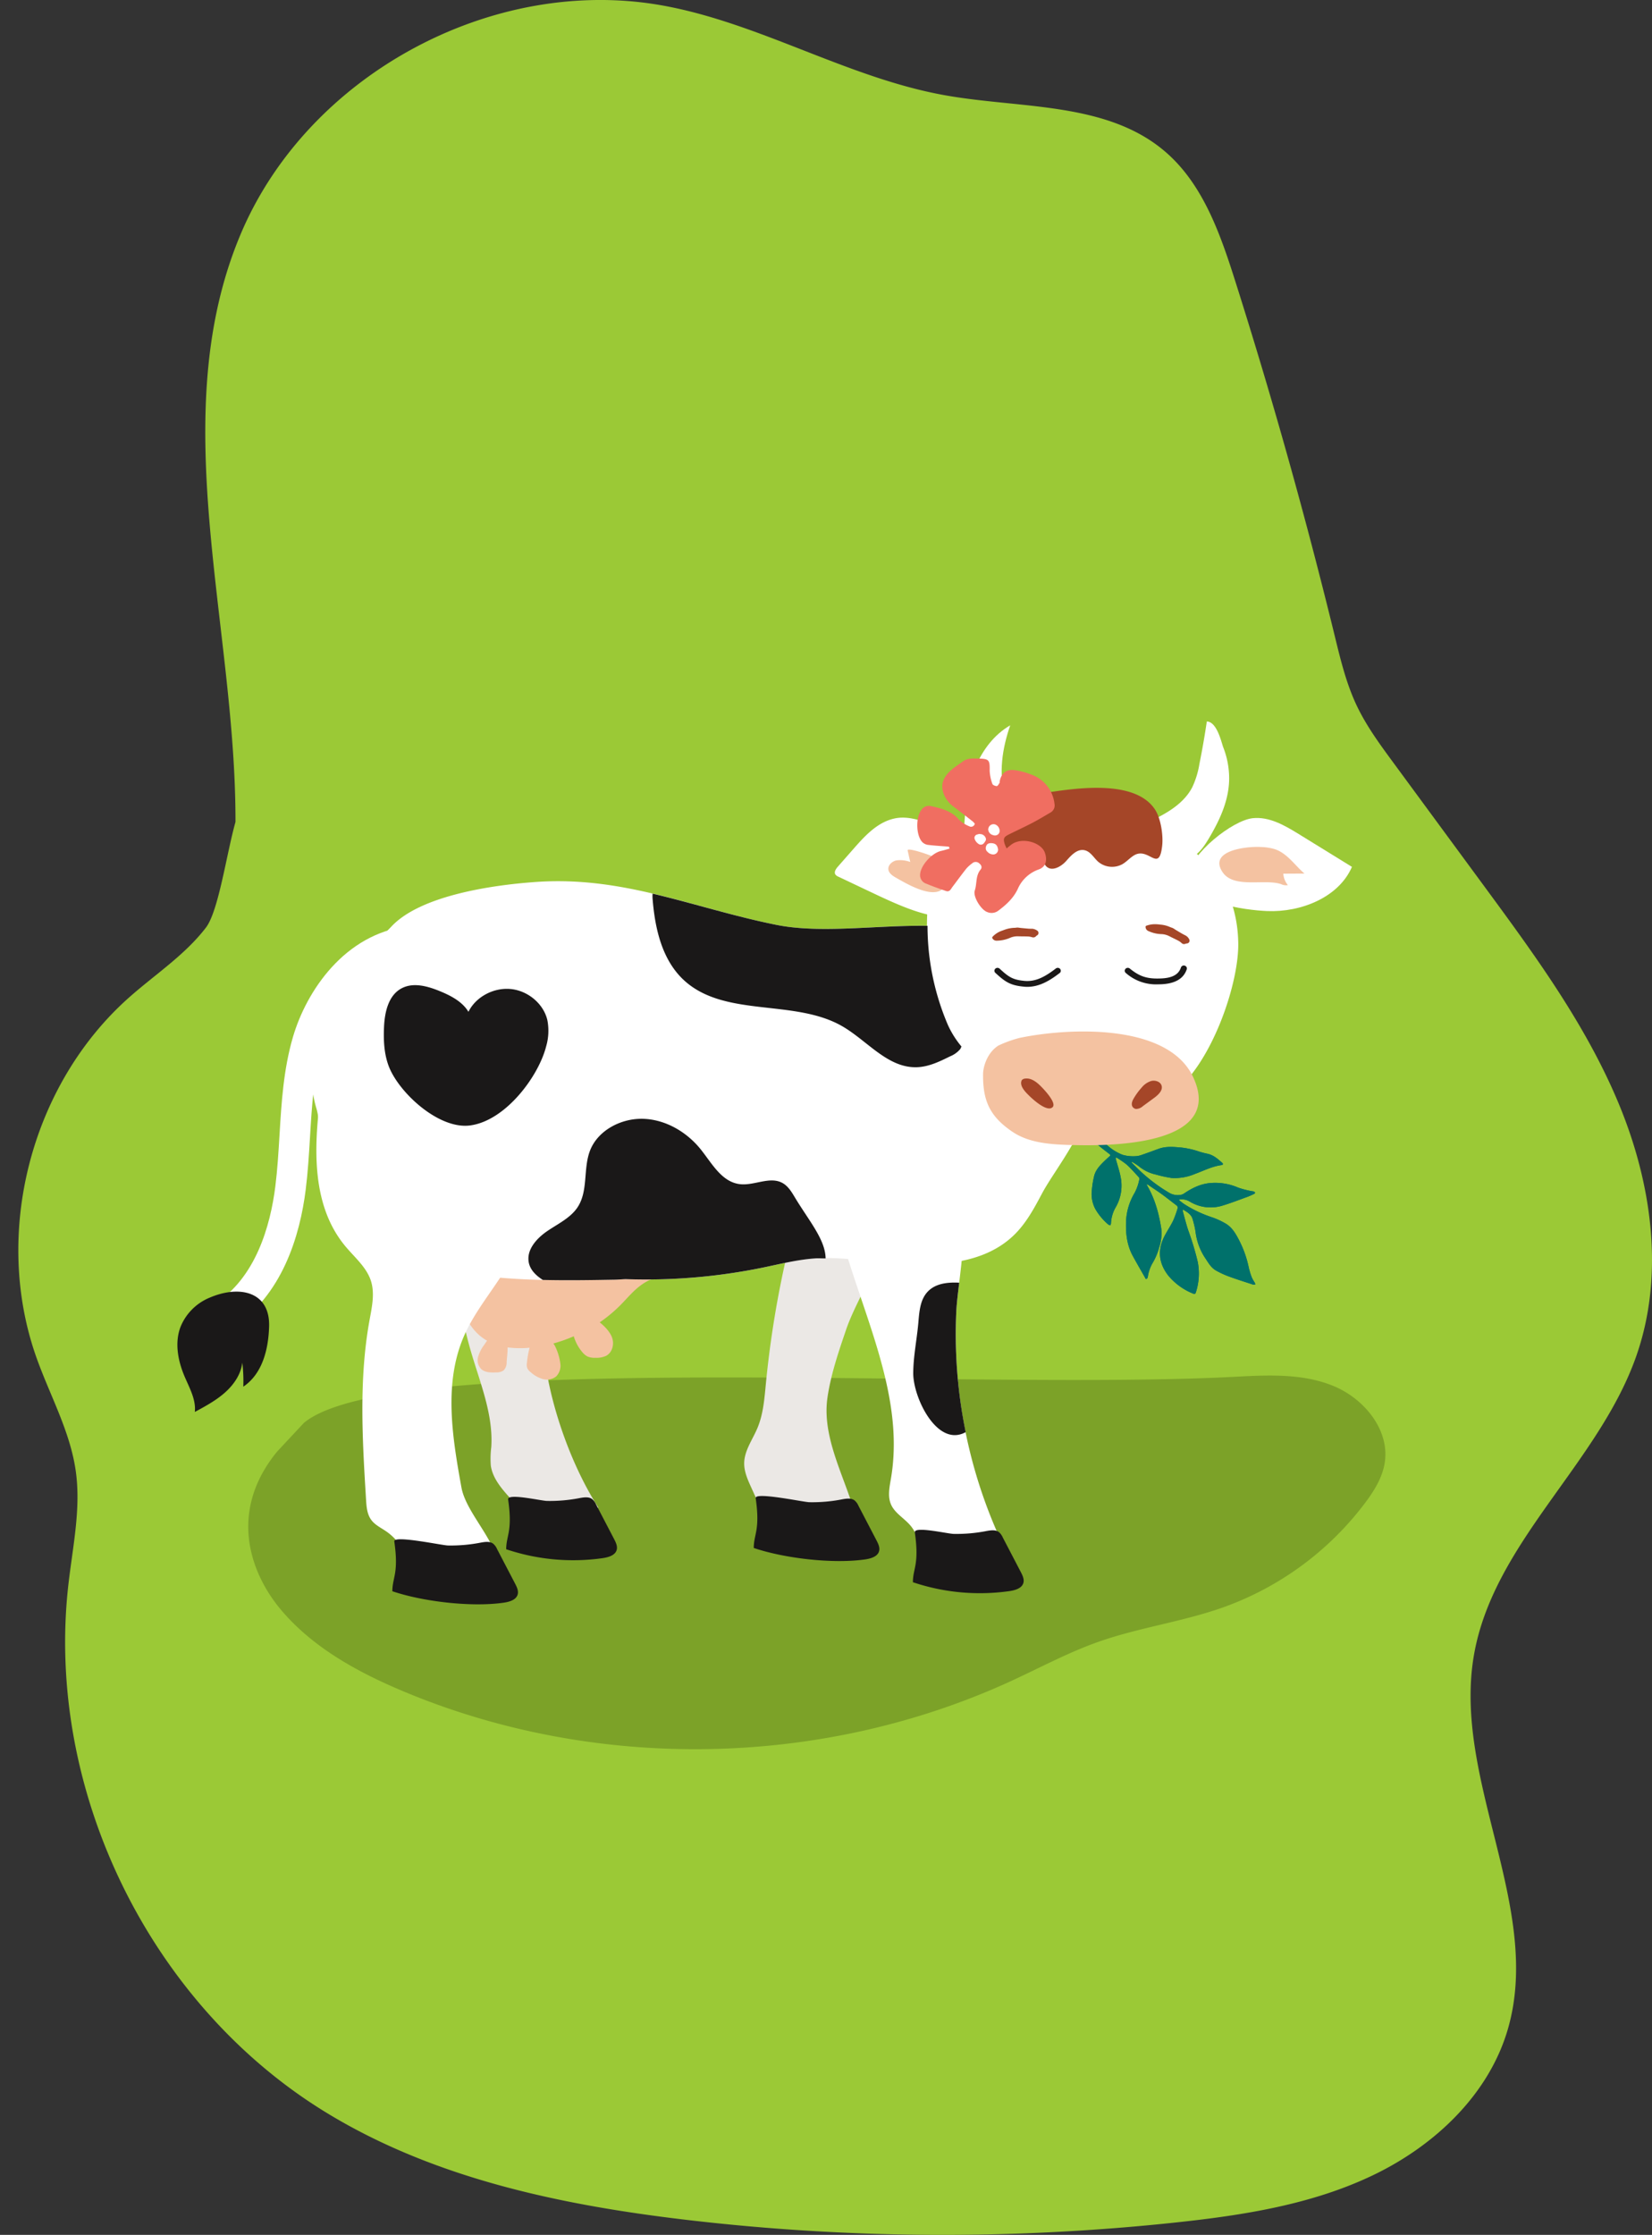 <svg xmlns="http://www.w3.org/2000/svg" xmlns:xlink="http://www.w3.org/1999/xlink" width="686.782" height="929.033" viewBox="0 0 686.782 929.033">
  <rect x="0" y="0" width="686.782" height="929.033" fill="#333333" stroke="none"/>
  <defs>
    <clipPath id="clip-path">
      <rect id="Rectangle_66" data-name="Rectangle 66" width="679.166" height="929.033" fill="none"/>
    </clipPath>
    <clipPath id="clip-path-2">
      <rect id="Rectangle_67" data-name="Rectangle 67" width="472.737" height="155.322" fill="none"/>
    </clipPath>
    <clipPath id="clip-path-3">
      <rect id="Rectangle_65" data-name="Rectangle 65" width="623.887" height="543.796" fill="none"/>
    </clipPath>
  </defs>
  <g id="Groupe_767" data-name="Groupe 767" transform="translate(-156.782 -2052.902)">
    <g id="Groupe_664" data-name="Groupe 664" transform="translate(164.399 2052.902)">
      <g id="Groupe_663" data-name="Groupe 663" transform="translate(0)" clip-path="url(#clip-path)">
        <path id="Tracé_2898" data-name="Tracé 2898" d="M672.651,563.652c11.783-33.672,6.477-71.442-7.136-104.417s-34.957-62.08-56.095-90.819q-18.9-25.7-37.8-51.406c-5.615-7.632-11.265-15.325-15.306-23.9-4.319-9.168-6.686-19.11-9.092-28.953q-18.172-74.319-41.315-147.3c-6.263-19.75-13.464-40.442-29.22-53.9-24.23-20.692-59.819-17.753-91.2-23.311-40.465-7.171-76.875-29.9-117.3-37.294C197.416-10.586,120.412,31.015,92.446,97.3,60.52,172.977,90.5,259.577,90.277,341.7c-3.747,13.255-7.007,37.034-12.313,43.934-8.8,11.459-21.214,19.484-32.01,29.086C5.2,450.955-10.709,512.627,7.437,564.056c5.6,15.862,14.139,30.9,16.457,47.567,2.169,15.523-1.247,31.2-3.046,46.774C11,743.689,54.333,832.877,127.468,877.86c44.769,27.535,97.639,38.7,149.834,44.872a912.374,912.374,0,0,0,203.974,1.136c28.091-3.008,56.537-7.464,82.006-19.693s47.91-33.31,55.882-60.418C634.03,793.182,596.1,739.85,605.158,687.918c8.162-46.763,51.814-79.463,67.493-124.267" transform="translate(0.001 0)" fill="#9bc936"/>
      </g>
    </g>
    <g id="Groupe_666" data-name="Groupe 666" transform="translate(259.997 2624.71)">
      <g id="Groupe_665" data-name="Groupe 665" transform="translate(0 0)" clip-path="url(#clip-path-2)">
        <path id="Tracé_2899" data-name="Tracé 2899" d="M23.1,19.7C59.742-10.983,300.311,6.4,410.438.495c13.776-.739,28.1-1.4,40.842,3.9s23.392,18.361,21.155,31.985c-1.012,6.215-4.5,11.731-8.3,16.772A127.5,127.5,0,0,1,405.286,96.36c-16.944,6.012-35.012,8.371-51.966,14.363-12.369,4.373-23.979,10.628-35.9,16.124-78.8,36.328-172.853,37.978-252.877,4.444-18.9-7.925-37.472-18.058-50.741-33.676S-8.358,56.3,12.078,31.509" transform="translate(-0.002 0.006)" fill="#7ca228"/>
      </g>
    </g>
    <g id="Groupe_662" data-name="Groupe 662" transform="translate(156.782 2263.438)">
      <g id="Groupe_661" data-name="Groupe 661" transform="translate(0)" clip-path="url(#clip-path-3)">
        <path id="Tracé_2861" data-name="Tracé 2861" d="M118.259,153.778c-3.158,9.251-6.329,18.559-7.734,28.192-2.841,19.447,11.032,38.859,13.06,56.307q-16.17-1.288-32.343-2.58a9.3,9.3,0,0,1-4.617-1.2,8.537,8.537,0,0,1-2.579-3.711L78.8,219.222c-1.46-3.222-2.947-6.567-2.889-10.077.085-5.186,3.474-9.714,5.5-14.53,2.419-5.76,2.9-12.061,3.495-18.238A418.136,418.136,0,0,1,104.5,84.1c7.751,4.641,15.639,9.4,21.464,16.125,15.04,17.37-1.528,35.436-7.711,53.549" transform="translate(233.469 188.497)" fill="#ebe8e5"/>
        <path id="Tracé_2862" data-name="Tracé 2862" d="M169.789,221.23c-9.1,3-18.688-.24-28.317-.013a8.3,8.3,0,0,1-8.1-3.64c-3.709-4.084-7.571-8.5-8.313-13.847a38.7,38.7,0,0,1,.2-7.682c.868-13.548-4.635-26.611-8.452-39.686a164.56,164.56,0,0,1-4.9-69.382q13.628,9.646,27.252,19.292c3.117,2.2,6.275,4.45,8.585,7.419,5.489,7.046,3.372,12.294.946,19.486-2.974,8.8-2.185,19.259-.905,28.3,2.766,19.548,11.243,43.037,22,59.752" transform="translate(78.98 194.945)" fill="#ebe8e5"/>
        <path id="Tracé_2863" data-name="Tracé 2863" d="M113.509,154.245a205.128,205.128,0,0,0,21.6,101.619,131.781,131.781,0,0,1-37.719,1.747,15.35,15.35,0,0,0-3.2-14.618c-2.518-2.83-6.138-4.868-7.724-8.255-1.606-3.436-.735-7.4-.105-11.108,8.18-48.217-29.672-94.45-25.932-143.162.024-.3,46.712,13.7,50.561,18.371,10.167,12.339,3.216,41.157,2.521,55.406" transform="translate(284.05 180.338)" fill="#fff"/>
        <path id="Tracé_2864" data-name="Tracé 2864" d="M140.06,221.045C161.341,207.584,168.633,182.273,171,163.4c.919-7.332,1.368-14.754,1.8-21.943.8-13.409,1.562-26.069,5.141-38.3,4.958-16.923,18.381-35.028,37.2-37.32l-1.61-12.012C187.245,57.041,171.338,80.66,165.7,99.906c-3.947,13.487-4.781,27.4-5.591,40.866-.415,7-.854,14.239-1.725,21.194-2.048,16.329-8.115,38.088-25.354,48.988Z" transform="translate(-43.916 120.644)" fill="#fff"/>
        <path id="Tracé_2865" data-name="Tracé 2865" d="M163.707,103.285a22.133,22.133,0,0,0-11.957,12.129c-2.467,6.586-1.068,13.967,1.667,20.455,2.035,4.82,4.845,9.685,4.3,14.851,4.406-2.382,8.857-4.794,12.559-8.09s6.628-7.617,7.183-12.414a64.133,64.133,0,0,1,.412,10c8.02-5.41,10.463-15.7,10.725-25.058.408-14.563-12.427-17.3-24.887-11.869" transform="translate(-76.723 225.685)" fill="#1a1818"/>
        <path id="Tracé_2866" data-name="Tracé 2866" d="M102.091,108.918q-.383-6.213-.35-12.44a3.2,3.2,0,0,1,.749-2.493,3.643,3.643,0,0,1,2.692-.515q23.05,1.663,45.841,5.572c11.443,1.964,29.6,2.927,39.2,9.095-2.433,2.23-5.917,2.985-8.895,4.658-4.934,2.775-7.564,6.56-11.532,10.434a59.967,59.967,0,0,1-7.952,6.512c2.334,1.886,4.318,4.09,5.121,6.314.983,2.719.18,6.191-2.457,7.6a9.371,9.371,0,0,1-4.424.823,7.749,7.749,0,0,1-3.229-.5,6.7,6.7,0,0,1-2.215-1.8,18.08,18.08,0,0,1-3.59-6.645,61.439,61.439,0,0,1-8.49,2.995,7.266,7.266,0,0,1,.64.972,22.918,22.918,0,0,1,2.283,7.526,6.327,6.327,0,0,1-1.756,5.205,6.225,6.225,0,0,1-5.594,1.073,12.935,12.935,0,0,1-5.06-2.9,4.621,4.621,0,0,1-1.313-1.536,4.391,4.391,0,0,1-.184-2.272,36.127,36.127,0,0,1,1.126-6.3,40.346,40.346,0,0,1-9.17-.139c.051,1.99-.259,4.129-.391,6.1a4.681,4.681,0,0,1-1.249,3.455,5.249,5.249,0,0,1-3.127.843c-2.154.1-4.549.062-6.132-1.332a5.274,5.274,0,0,1-1.341-5.192,15.775,15.775,0,0,1,2.569-5q.572-.846,1.147-1.7c-.109-.062-.231-.088-.337-.149-9.47-5.656-11.926-17.632-12.58-28.26" transform="translate(87.481 209.414)" fill="#f4c2a1"/>
        <path id="Tracé_2867" data-name="Tracé 2867" d="M61.287,91.716C64.7,80.883,75.166,75.325,83.071,66.888,95.147,54,124.877,49.67,142.962,48.39c36.664-2.6,65.332,10.784,99.992,17.8,32.367,6.554,77.759-9.442,105.368,12.32,15.785,12.44,25.619,36.775,25.452,55.775-.085,10-3.042,17.658-7.942,23.726-4.219,7.351-9.473,14.547-12.318,19.9-3.263,6.139-6.6,12.385-11.675,17.286-15.193,14.689-40.074,12.975-61.579,10.647-6.986-.755-14.023-1.468-21.036-.982-7.415.515-14.645,2.36-21.91,3.86a241.947,241.947,0,0,1-56.927,4.768c-1.5.058-2.988.2-4.488.227-37.552.674-86.749,1.514-111.67-25.252-3.794-4.074-7.5-17.136-8.83-22.436-1.334-5.283-1.967-18.332-3.535-23.554-5.887-19.632,4.345-34.639,9.422-50.755" transform="translate(79.664 107.715)" fill="#fff"/>
        <path id="Tracé_2868" data-name="Tracé 2868" d="M54.378,98.83a67.45,67.45,0,0,0,11.464,8.482,7,7,0,0,0,4.815.82,3.394,3.394,0,0,0,1.32-.554c3.437-2.34,7.122-4.129,11.409-4.382a23.96,23.96,0,0,1,11.055,1.929,37.988,37.988,0,0,0,6.1,1.553c.143.036.32.01.432.081.2.126.466.279.531.473.037.123-.208.412-.391.5-.922.438-1.844.891-2.807,1.241-3.559,1.284-7.088,2.677-10.719,3.747a16.707,16.707,0,0,1-13.077-1.679,6.5,6.5,0,0,0-4.11-1.008c-.136.019-.272.052-.408.078-.044.068-.088.133-.129.2a23.5,23.5,0,0,0,2.123,1.637,50.656,50.656,0,0,0,11.44,5.471,30.441,30.441,0,0,1,5.58,2.518c2.644,1.449,4.151,3.867,5.489,6.379a44.5,44.5,0,0,1,4.379,12.048,29.018,29.018,0,0,0,1.313,4.24,15.74,15.74,0,0,0,1.167,2.016,3.769,3.769,0,0,1,.235.755,2.258,2.258,0,0,1-.861.091c-3.348-1.1-6.71-2.152-10.011-3.364a35.98,35.98,0,0,1-5.492-2.528c-2.2-1.261-3.29-3.465-4.655-5.449A25.126,25.126,0,0,1,76.73,123.3a40.91,40.91,0,0,0-1.191-5.066c-.558-1.945-2.222-2.94-4.046-3.987a4.779,4.779,0,0,0,.024,1c.7,2.509,1.334,5.037,2.151,7.513a118.72,118.72,0,0,1,3.988,13.228,25.181,25.181,0,0,1-.783,12.709c-.177.564-.459.788-1.079.515a25.841,25.841,0,0,1-10.4-7.542c-3.917-5.056-4.529-10.469-1.664-16.145,1.14-2.253,2.6-4.366,3.706-6.632a43.271,43.271,0,0,0,1.851-5.089,1.184,1.184,0,0,0-.555-1.355c-1.97-1.517-3.92-3.056-5.928-4.522-1.718-1.254-3.512-2.415-5.267-3.617a3.844,3.844,0,0,0-1.15-.6,6.3,6.3,0,0,0,.293.651c3.233,5.559,4.835,11.591,5.825,17.817a17.975,17.975,0,0,1-.84,7.695,26.176,26.176,0,0,1-2.926,6.875,16.093,16.093,0,0,0-1.841,5.536,1.114,1.114,0,0,1-.453.758c-.5.227-.568-.295-.728-.574-1.688-2.966-3.406-5.915-5.036-8.907-2.515-4.619-3.015-9.6-2.8-14.7a25.169,25.169,0,0,1,3.556-11.558,19.732,19.732,0,0,0,1.953-5.649,1.109,1.109,0,0,0-.255-.875c-1.647-1.773-3.229-3.617-5.033-5.238a38.686,38.686,0,0,0-4.332-2.969c-.078.055-.157.11-.235.169.051.272.082.551.153.82.636,2.334,1.433,4.638,1.885,7a17.9,17.9,0,0,1-2.014,12.735,14.445,14.445,0,0,0-1.96,6.713,2.815,2.815,0,0,1-.3.8,2.842,2.842,0,0,1-.817-.334,24.673,24.673,0,0,1-5.4-6.457,13.358,13.358,0,0,1-1.419-8,38.3,38.3,0,0,1,.946-5.747c.582-2.382,2.232-4.191,3.971-5.906.766-.755,1.562-1.494,2.385-2.194.507-.428.388-.674-.075-1.037-1.708-1.339-3.474-2.625-5.046-4.1-1.837-1.721-3.5-3.611-5.223-5.442-.711-.755-.806-1.342-.388-1.818.4-.454,1.143-.525,1.953.023a13.149,13.149,0,0,1,1.848,1.7c1.878,1.886,3.706,3.825,5.625,5.672a20.28,20.28,0,0,0,6.829,4.353,15.831,15.831,0,0,0,5.23.554,8.658,8.658,0,0,0,2.841-.606c2.314-.781,4.6-1.647,6.9-2.48,3.079-1.115,6.244-.784,9.408-.506a35.355,35.355,0,0,1,7.581,1.741c1.051.331,2.127.6,3.205.823,2.559.538,4.369,2.175,6.186,3.792.449.4.34.846-.231.921-4.042.532-7.581,2.415-11.321,3.763a21.107,21.107,0,0,1-9.654,1.585A52.433,52.433,0,0,1,60.258,99.7a16.812,16.812,0,0,1-7.095-3.449,23.594,23.594,0,0,0-2.834-1.825l-.2.253c1.416,1.39,2.787,2.82,4.253,4.155" transform="translate(420.27 178.014)" fill="#00716b"/>
        <path id="Tracé_2869" data-name="Tracé 2869" d="M50.122,94.676c1.416,1.387,2.787,2.82,4.253,4.155a67.622,67.622,0,0,0,11.464,8.482,7.02,7.02,0,0,0,4.815.82,3.43,3.43,0,0,0,1.324-.554c3.433-2.34,7.118-4.133,11.406-4.382a23.91,23.91,0,0,1,11.055,1.929,38.334,38.334,0,0,0,6.1,1.553c.143.032.32.006.432.078.208.13.466.282.531.476.037.12-.208.408-.391.5a30.661,30.661,0,0,1-2.807,1.241c-3.559,1.284-7.088,2.68-10.719,3.75a16.722,16.722,0,0,1-13.077-1.679,6.474,6.474,0,0,0-4.11-1.008c-.136.019-.272.052-.408.078-.044.065-.085.13-.129.2a23.457,23.457,0,0,0,2.123,1.634,50.735,50.735,0,0,0,11.44,5.474,30.444,30.444,0,0,1,5.58,2.518c2.647,1.446,4.151,3.864,5.489,6.379a44.481,44.481,0,0,1,4.379,12.044,29.058,29.058,0,0,0,1.313,4.243,15.969,15.969,0,0,0,1.167,2.016,3.7,3.7,0,0,1,.235.755,2.312,2.312,0,0,1-.861.088c-3.348-1.092-6.71-2.149-10.011-3.361a36.3,36.3,0,0,1-5.492-2.528c-2.2-1.261-3.29-3.468-4.651-5.449A25.085,25.085,0,0,1,76.728,123.3a40.306,40.306,0,0,0-1.191-5.066c-.558-1.945-2.222-2.937-4.046-3.987a4.545,4.545,0,0,0,.027,1c.7,2.509,1.33,5.037,2.147,7.51a118.565,118.565,0,0,1,3.988,13.231,25.143,25.143,0,0,1-.783,12.709c-.174.564-.456.788-1.079.512a25.826,25.826,0,0,1-10.4-7.539c-3.917-5.056-4.529-10.469-1.661-16.145,1.137-2.256,2.593-4.366,3.7-6.635a43.909,43.909,0,0,0,1.854-5.089,1.186,1.186,0,0,0-.558-1.352c-1.967-1.517-3.92-3.057-5.928-4.525-1.718-1.251-3.512-2.411-5.267-3.614a3.772,3.772,0,0,0-1.15-.6c.1.217.174.444.293.652,3.233,5.555,4.835,11.587,5.825,17.817a17.96,17.96,0,0,1-.84,7.691,26.2,26.2,0,0,1-2.926,6.878,16.093,16.093,0,0,0-1.837,5.533,1.115,1.115,0,0,1-.456.758c-.5.227-.568-.292-.728-.57-1.688-2.966-3.406-5.915-5.036-8.91-2.515-4.615-3.015-9.6-2.8-14.693a25.157,25.157,0,0,1,3.556-11.558,19.8,19.8,0,0,0,1.953-5.649,1.12,1.12,0,0,0-.255-.878c-1.647-1.773-3.229-3.614-5.033-5.235a37.977,37.977,0,0,0-4.332-2.972c-.078.058-.157.113-.235.169.051.276.082.554.153.823.636,2.334,1.436,4.638,1.885,7A17.886,17.886,0,0,1,43.555,113.3a14.425,14.425,0,0,0-1.957,6.716,2.972,2.972,0,0,1-.3.8,2.936,2.936,0,0,1-.817-.334,24.672,24.672,0,0,1-5.4-6.457,13.358,13.358,0,0,1-1.419-8,38.675,38.675,0,0,1,.946-5.747c.582-2.382,2.232-4.191,3.971-5.906.769-.758,1.562-1.5,2.389-2.2.5-.428.384-.671-.078-1.034-1.7-1.339-3.474-2.625-5.046-4.1-1.837-1.721-3.5-3.611-5.223-5.445-.711-.755-.8-1.339-.384-1.815.4-.454,1.14-.525,1.95.023a12.956,12.956,0,0,1,1.848,1.7c1.882,1.886,3.706,3.821,5.625,5.672a20.33,20.33,0,0,0,6.829,4.353,15.929,15.929,0,0,0,5.233.554,8.741,8.741,0,0,0,2.838-.606c2.314-.784,4.6-1.647,6.9-2.48,3.083-1.118,6.244-.784,9.412-.506a35.592,35.592,0,0,1,7.581,1.737,32.788,32.788,0,0,0,3.2.823c2.562.541,4.369,2.178,6.186,3.8.449.4.34.846-.231.921-4.042.532-7.581,2.415-11.321,3.763a21.1,21.1,0,0,1-9.65,1.585A53.1,53.1,0,0,1,60.255,99.7a16.78,16.78,0,0,1-7.091-3.449,23.12,23.12,0,0,0-2.838-1.825l-.2.253" transform="translate(420.272 178.016)" fill="#00716b"/>
        <path id="Tracé_2870" data-name="Tracé 2870" d="M161.442,90.63a55.71,55.71,0,0,0-2.988-16.239C153.442,60.645,140.937,50.1,126.7,44.8S96.672,39.036,81.54,41.055C70.2,42.566,58.82,45.541,49.428,51.777S32.847,67.912,32.231,78.8C31.3,95.482,34.293,110.47,40.768,126c4.127,9.892,16.292,20,23.676,27.991,15.217,16.472,51.963,13.253,69.48.616,16.418-11.84,28.409-46.768,27.518-63.972" transform="translate(353.296 89.541)" fill="#fff"/>
        <path id="Tracé_2871" data-name="Tracé 2871" d="M52.09,70A49.27,49.27,0,0,0,43.236,73.2C38.1,76.55,36.934,82.783,36.9,84.8c-.174,11.14,2.654,17.752,12.185,24.215,7.292,4.946,16.843,5.338,25.793,5.549,15.938.376,62.365-.068,49.414-28.157C113.822,63.7,72.169,65.8,52.09,70" transform="translate(371.793 150.914)" fill="#f4c2a1"/>
        <path id="Tracé_2872" data-name="Tracé 2872" d="M44.783,40.045c6.873-.739,13.3,2.992,19.11,6.57Q74.973,53.451,86.054,60.28C80.62,72.863,65.039,79.242,50.768,78.645c-9.1-.382-33.554-3.51-32.564-15.13.735-8.605,18.1-22.553,26.579-23.47" transform="translate(475.988 89.539)" fill="#fff"/>
        <path id="Tracé_2873" data-name="Tracé 2873" d="M86.541,40.18c-7.224,1.361-12.522,7.076-17.248,12.459q-3.374,3.836-6.744,7.675c-.82.937-1.678,2.253-.973,3.274a3.019,3.019,0,0,0,1.256.885L75.325,70.4c4.41,2.091,8.823,4.188,13.349,6.042,5.945,2.434,12.168,4.473,18.623,4.885,12.457.791,29.5-6.949,18.861-19.389-7.792-9.1-26.436-24.244-39.618-21.762" transform="translate(285.747 89.444)" fill="#fff"/>
        <path id="Tracé_2874" data-name="Tracé 2874" d="M61.9,27.576Q60.6,36.434,58.826,45.225a36.464,36.464,0,0,1-2.96,9.669c-4.247,8.2-13.658,12.531-22.41,16.281-2.008,8.4,7.309,14.346,15.084,14.407,8.163.065,11.215-4.227,14.863-10.5,4.359-7.5,7.908-15.616,7.779-24.316a35.3,35.3,0,0,0-2.44-12.43c-.715-1.8-2.545-10.664-6.839-10.758" transform="translate(439.804 61.804)" fill="#fff"/>
        <path id="Tracé_2875" data-name="Tracé 2875" d="M74.141,57.831c-2.882-9.711-1.242-20.177,2.072-29.764C69.448,31.986,64.623,38.475,61.744,45.5s-3.961,14.6-4.509,22.118c-.371,5.047-.337,10.618,3.069,14.5,5.06,5.766,21.444,7.821,25-.363,3.423-7.886-9-16.644-11.161-23.924" transform="translate(343.767 62.905)" fill="#fff"/>
        <path id="Tracé_2876" data-name="Tracé 2876" d="M99.615,64.219c-1.715,1.07-3.042,2.648-4.808,3.643a8.942,8.942,0,0,1-9.933-.992c-1.929-1.689-3.226-4.347-5.788-4.862-3.086-.626-5.57,2.23-7.608,4.522S65.745,70.922,63.41,68.9c-1.388-1.2-1.521-3.4-3.042-4.453a6.009,6.009,0,0,0-3.828-.593q-6.171.4-12.335.814a3.133,3.133,0,0,1-2.062-.337,2.673,2.673,0,0,1-.806-2.191c-.235-7.682,3.025-15.778,9.745-20.028,4.318-2.729,9.589-3.659,14.713-4.4,12.086-1.747,34.68-4.648,42.609,7.348,2.477,3.747,3.5,10.835,3.008,15.133-1.344,11.643-5.57.146-11.8,4.029" transform="translate(371.735 80.875)" fill="#a54628"/>
        <path id="Tracé_2877" data-name="Tracé 2877" d="M41.315,43.705a22.243,22.243,0,0,1,5.771.911c5.148,1.75,8.218,6.645,12.277,10.129l-8.8.049a8.351,8.351,0,0,0,1.912,4.755,4.476,4.476,0,0,1-2.811-.408c-6.887-2.347-19.695,1.984-24.36-5C19.273,45.1,35.388,43.349,41.315,43.705" transform="translate(482.94 97.859)" fill="#f4c2a1"/>
        <path id="Tracé_2878" data-name="Tracé 2878" d="M75.57,44.356q.536,2.4,1.075,4.794a12.08,12.08,0,0,0-5.74-.661c-1.9.4-3.654,2.094-3.324,3.925.272,1.488,1.725,2.476,3.086,3.248C76.2,58.8,89.64,66.831,92.1,56.89c.837-3.39-1.028-6.57-3.488-8.819-1.031-.94-13.4-5.309-13.039-3.714" transform="translate(301.767 98.635)" fill="#f4c2a1"/>
        <path id="Tracé_2879" data-name="Tracé 2879" d="M42.295,80.85a27.22,27.22,0,0,1,3.148-4.278,8.386,8.386,0,0,1,4.036-2.807c1.637-.405,3.665.237,4.247,1.754.772,2.01-1.222,3.945-3,5.251q-2.389,1.75-4.774,3.5a4.188,4.188,0,0,1-2.817,1.121c-1.038-.13-2.814-1.384-.834-4.544" transform="translate(429.12 165.057)" fill="#a54628"/>
        <path id="Tracé_2880" data-name="Tracé 2880" d="M52.181,66.706c.194,0,.385-.01.582-.01,6.2-.091,10.021-2.191,11.355-6.246a1.194,1.194,0,0,0-.83-1.51,1.252,1.252,0,0,0-1.592.794c-1,3.027-3.848,4.47-8.97,4.544-5.352.143-8.347-.959-12.294-4.146a1.31,1.31,0,0,0-1.79.143,1.177,1.177,0,0,0,.153,1.711,18.966,18.966,0,0,0,13.386,4.719" transform="translate(429.241 131.946)" fill="#1a1818"/>
        <path id="Tracé_2881" data-name="Tracé 2881" d="M67.419,67.07c5.2,0,9.524-2.736,13.444-5.737a1.172,1.172,0,0,0,.194-1.7,1.3,1.3,0,0,0-1.786-.185c-4.437,3.4-8.32,5.555-12.981,5.154-4.971-.457-6.615-1.617-10.392-5.086a1.325,1.325,0,0,0-1.8.032,1.177,1.177,0,0,0,.037,1.718c4.087,3.744,6.176,5.212,11.906,5.737a12.317,12.317,0,0,0,1.375.068" transform="translate(359.666 132.617)" fill="#1a1818"/>
        <path id="Tracé_2882" data-name="Tracé 2882" d="M38.363,54.2a.543.543,0,0,0-.347.626,1.874,1.874,0,0,0,1.222,1.621A13.806,13.806,0,0,0,44.474,57.7a7.764,7.764,0,0,1,3.5.908c1.286.671,2.634,1.267,3.9,1.958a7.23,7.23,0,0,1,1.218.943,1.416,1.416,0,0,0,1.579.175,3.234,3.234,0,0,1,.507-.1,1.157,1.157,0,0,0,.966-1.737,3.59,3.59,0,0,0-1.45-1.546c-.48-.243-.946-.476-1.409-.739-.895-.515-1.8-1.057-2.692-1.595-.4-.24-.772-.522-1.194-.745-.381-.182-.786-.282-1.2-.454a12.16,12.16,0,0,0-4.206-1.031,14,14,0,0,0-2.185-.152,10.127,10.127,0,0,0-3.447.626" transform="translate(438.227 120.07)" fill="#a54628" fill-rule="evenodd"/>
        <path id="Tracé_2883" data-name="Tracé 2883" d="M56.617,57.84a.531.531,0,0,0-.027.7,1.938,1.938,0,0,0,1.844.917,14.273,14.273,0,0,0,5.291-1.109,7.883,7.883,0,0,1,3.566-.707c1.456.052,2.926.013,4.386.094a9.148,9.148,0,0,1,1.535.337,1.521,1.521,0,0,0,1.5-.5,1.409,1.409,0,0,1,.395-.3,1.166,1.166,0,0,0,.071-2A4.47,4.47,0,0,0,73.13,54.5c-.531,0-1.065.01-1.592-.029-1.055-.088-2.113-.2-3.161-.292-.476-.058-.943-.139-1.416-.175-.4.019-.874.123-1.3.113a13.493,13.493,0,0,0-4.233.865c-.694.266-1.371.47-2.028.794a9.838,9.838,0,0,0-2.787,2.061" transform="translate(356.02 121.04)" fill="#a54628" fill-rule="evenodd"/>
        <path id="Tracé_2884" data-name="Tracé 2884" d="M62.413,76.176c-1.589-1.517-3.733-3.121-6.169-2.762a2.06,2.06,0,0,0-1.181.5,1.419,1.419,0,0,0-.323.613c-.388,1.4.439,2.826,1.4,4.035,1.147,1.452,8.925,9.344,11.607,6.709,1.848-1.815-4.066-7.892-5.329-9.095" transform="translate(369.861 164.425)" fill="#a54628"/>
        <path id="Tracé_2885" data-name="Tracé 2885" d="M67.91,69.782c-.082-.266-.163-.541-.242-.807-2.94-.237-5.887-.392-8.81-.755a4.145,4.145,0,0,1-2.4-1.28c-2.484-2.894-2.6-9.977-.368-13.059A3.779,3.779,0,0,1,60.3,52.134c4.318.976,8.514,2.013,11.511,5.6A13.174,13.174,0,0,0,76.107,60.5a1.573,1.573,0,0,0,2.31-1.079,7.784,7.784,0,0,0-.888-.95c-2.641-2.058-5.261-4.139-7.959-6.132-3.821-2.82-5.679-7.607-4.121-11.117,1.592-3.591,5.012-5.487,8.068-7.714,1.81-1.329,3.92-1.193,6.023-1.16,4.859.068,5.131.483,5.056,5.076a18.115,18.115,0,0,0,1.13,5.478c.146.454,1.2.891,1.831.891.388,0,.8-.83,1.15-1.326.106-.149.01-.415.051-.616.718-3.666,2.923-5.274,6.765-4.612a31.824,31.824,0,0,1,6.628,1.86,14.576,14.576,0,0,1,9.381,12,3.4,3.4,0,0,1-1.776,3.76c-2.433,1.42-4.845,2.881-7.34,4.188-3.287,1.715-6.666,3.264-9.98,4.923-1.98.989-2.256,1.7-1.613,3.841a18.842,18.842,0,0,0,.817,1.89c.8-.642,1.347-1.115,1.926-1.553,4.488-3.377,12.389-.891,13.917,3.18,1.188,3.189.548,6.048-2.538,7.137a14.857,14.857,0,0,0-8.7,8.155c-1.8,3.8-4.733,6.476-8.064,8.969a4.6,4.6,0,0,1-4.645.545c-2.545-.914-5.965-6.418-5.128-8.913.956-2.878.265-6.149,2.423-8.735.7-.843.354-1.822-.514-2.515a2.155,2.155,0,0,0-2.984-.078,15.67,15.67,0,0,0-2.4,2.152c-1.987,2.5-3.852,5.086-5.785,7.623-.677.895-1.15,2.269-2.739,1.728-2.79-.956-5.577-1.948-8.3-3.079a3.681,3.681,0,0,1-2.433-3.779c.187-3.708,4.835-8.894,8.65-9.766,1.2-.269,2.385-.648,3.58-.979" transform="translate(326.838 72.443)" fill="#f06e61" fill-rule="evenodd"/>
        <path id="Tracé_2886" data-name="Tracé 2886" d="M63.6,43.178c-1.133.023-1.695.363-2.018,1.212a2.03,2.03,0,0,0,.582,2.454,3.318,3.318,0,0,0,2.436,1.04,2.008,2.008,0,0,0,1.926-2.12c-.293-1.718-1.007-2.538-2.926-2.587" transform="translate(348.405 96.772)" fill="#fff" fill-rule="evenodd"/>
        <path id="Tracé_2887" data-name="Tracé 2887" d="M61.219,42.772A2.572,2.572,0,0,0,63.241,45.3a2.123,2.123,0,0,0,1.946-.2,1.877,1.877,0,0,0,.779-1.39,2.9,2.9,0,0,0-1.793-2.82,2.213,2.213,0,0,0-2.715,1.108,4.58,4.58,0,0,0-.238.781" transform="translate(349.604 91.312)" fill="#fff" fill-rule="evenodd"/>
        <path id="Tracé_2888" data-name="Tracé 2888" d="M65.036,41.993a7.2,7.2,0,0,0-1.29.34,1.414,1.414,0,0,0-.769,1.8,4.026,4.026,0,0,0,1.848,2.178,1.615,1.615,0,0,0,1.987-.46,6.581,6.581,0,0,0,.7-1.021,1.386,1.386,0,0,0,.157-.7,2.488,2.488,0,0,0-2.27-2.058H65.06l-.024-.081" transform="translate(342.228 94.116)" fill="#fff" fill-rule="evenodd"/>
        <path id="Tracé_2889" data-name="Tracé 2889" d="M204.814,150.8c-3.148,16.453-17.248,28.9-24.163,44.269-8.895,19.775-5.2,42.379-1.361,63.574,1.8,9.957,13.148,20.828,14.955,30.785-9.259.982-28.151.256-37.447-.337a22.27,22.27,0,0,0-8.888-12.239c-2.062-1.407-4.417-2.535-5.934-4.466-1.9-2.405-2.147-5.594-2.331-8.6-1.524-24.915-3.032-50.1,1.453-74.688,1-5.487,2.283-11.218.5-16.521-1.875-5.559-6.761-9.607-10.569-14.184-14.094-16.952-13.128-40.869-10.354-62.332,1.528-11.84,5.563-26.073,17.7-29.025,6.611-1.611,13.522.911,19.589,3.893A115.57,115.57,0,0,1,197.8,103.177c9.749,12.446,9.936,32.37,7.016,47.62" transform="translate(12.534 149.121)" fill="#fff"/>
        <path id="Tracé_2890" data-name="Tracé 2890" d="M58.283,153.028a87.247,87.247,0,0,0,40.04,3.708c2.365-.337,5.128-1.1,5.853-3.267.517-1.556-.262-3.209-1.024-4.671q-3.762-7.215-7.523-14.427a5.925,5.925,0,0,0-1.667-2.24c-1.378-.972-3.287-.7-4.975-.405a64.457,64.457,0,0,1-13.846,1.215c-2.777-.133-16.432-3.3-16.047-.629,1.912,13.367-.766,14.819-.81,20.715" transform="translate(321.225 294.156)" fill="#1a1818" fill-rule="evenodd"/>
        <path id="Tracé_2891" data-name="Tracé 2891" d="M107.972,148.8a87.249,87.249,0,0,0,40.04,3.708c2.365-.337,5.128-1.1,5.853-3.267.517-1.556-.262-3.209-1.024-4.671q-3.762-7.215-7.523-14.427a5.925,5.925,0,0,0-1.667-2.24c-1.378-.972-3.287-.7-4.975-.405a64.458,64.458,0,0,1-13.846,1.215c-2.777-.133-16.432-3.3-16.047-.629,1.912,13.367-.766,14.819-.81,20.715" transform="translate(102.459 284.678)" fill="#1a1818" fill-rule="evenodd"/>
        <path id="Tracé_2892" data-name="Tracé 2892" d="M75.914,148.507c12.76,4.327,32.806,6.677,46.2,4.774,2.365-.337,5.128-1.1,5.853-3.267.517-1.556-.262-3.209-1.024-4.671q-3.762-7.215-7.523-14.427a5.925,5.925,0,0,0-1.667-2.24c-1.378-.972-3.29-.7-4.978-.405a64.424,64.424,0,0,1-13.842,1.215c-2.78-.133-22.594-4.363-22.21-1.7,1.912,13.367-.766,14.819-.81,20.715" transform="translate(237.438 284.439)" fill="#1a1818" fill-rule="evenodd"/>
        <path id="Tracé_2893" data-name="Tracé 2893" d="M120.068,154.057c12.76,4.327,32.806,6.677,46.2,4.774,2.365-.337,5.128-1.1,5.853-3.267.517-1.556-.262-3.209-1.024-4.671q-3.762-7.215-7.523-14.427a5.925,5.925,0,0,0-1.667-2.24c-1.378-.972-3.29-.7-4.978-.405a64.427,64.427,0,0,1-13.842,1.215c-2.78-.133-22.594-4.363-22.21-1.7,1.912,13.367-.766,14.819-.81,20.715" transform="translate(43.041 296.878)" fill="#1a1818" fill-rule="evenodd"/>
        <path id="Tracé_2894" data-name="Tracé 2894" d="M82.583,137.96c-.817-5.108,3.318-9.727,7.724-12.741s9.551-5.413,12.5-9.75c4.692-6.888,2.3-16.2,5.352-23.881,3.307-8.33,13.046-13.445,22.383-13.033s17.966,5.669,23.628,12.754c4.634,5.8,8.691,13.545,16.289,14.4,5.873.668,12.223-3.277,17.432-.6,2.4,1.232,3.872,3.6,5.223,5.863,5.89,9.847,12.821,17.71,12.92,25.6-1.45.01-2.9-.11-4.345-.01-7.415.515-14.642,2.36-21.907,3.86a241.977,241.977,0,0,1-56.927,4.768c-1.5.058-2.991.2-4.492.227-9.419.169-19.572.347-29.893.1-2.957-1.9-5.366-4.272-5.894-7.559" transform="translate(137.195 176.009)" fill="#1a1818"/>
        <path id="Tracé_2895" data-name="Tracé 2895" d="M180.219,63.039a104.669,104.669,0,0,0,8.476,41.206,39.161,39.161,0,0,0,5.625,8.943,5.865,5.865,0,0,1-.514,1.105,10.876,10.876,0,0,1-4.219,3.011c-4.294,2.126-8.765,4.3-13.6,4.5-12.24.519-20.733-10.985-31.213-17.029-19.477-11.237-47.56-3.812-64.669-18.128-10.116-8.463-13.182-22.18-14.189-34.97a14.857,14.857,0,0,1,.007-2.023c16.8,3.951,33.251,9.3,51.323,12.958,18.637,3.773,41.581.094,62.971.425" transform="translate(205.373 111.291)" fill="#1a1818"/>
        <path id="Tracé_2896" data-name="Tracé 2896" d="M71.524,103.168c3.219-3.264,8.088-3.831,12.958-3.578-.544,4.479-1.048,8.609-1.211,11.912a202.937,202.937,0,0,0,3.9,50.207c-11.777,6.521-21.852-14.252-21.8-24.546.034-6.917,1.47-13.749,2.093-20.64.425-4.713.664-9.905,4.063-13.354" transform="translate(314.289 223.086)" fill="#1a1818"/>
        <path id="Tracé_2897" data-name="Tracé 2897" d="M183.814,86.872a23.157,23.157,0,0,0,.507-10.972c-1.572-6.706-7.939-12.138-15.115-12.887s-14.625,3.235-17.687,9.458c-2.552-4.256-7.38-6.755-12.11-8.677-4.842-1.967-10.508-3.539-15.224-1.313-5.866,2.765-7.466,9.957-7.755,16.187-.255,5.439-.024,10.994,1.851,16.138,4.008,10.994,20.767,26.611,33.881,24.909,14.741-1.909,28.457-20.31,31.652-32.844" transform="translate(43.225 137.597)" fill="#1a1818"/>
      </g>
    </g>
  </g>
</svg>
